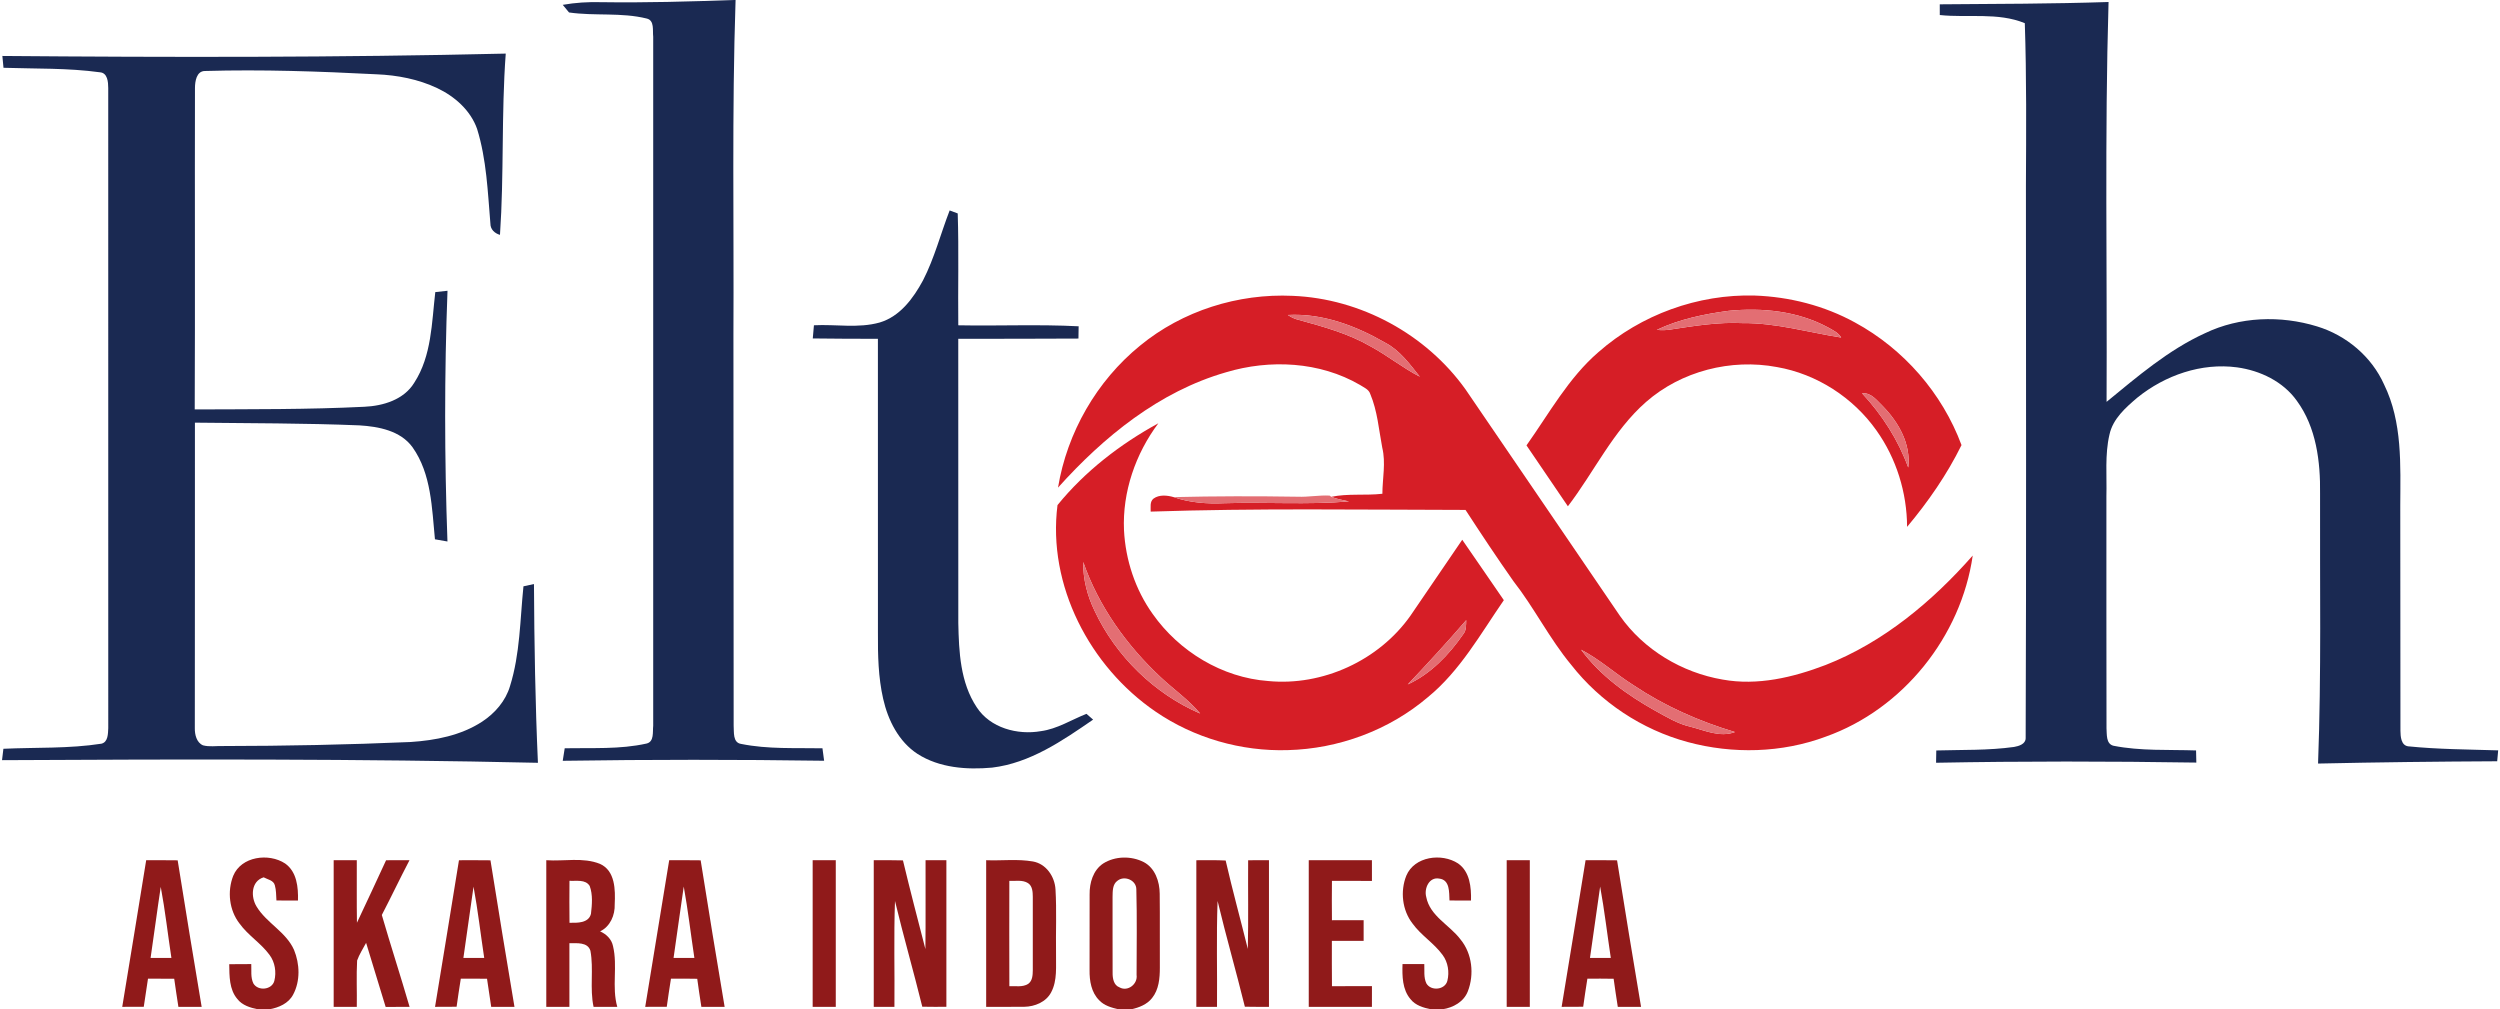 <?xml version="1.0" encoding="UTF-8" ?>
<!DOCTYPE svg PUBLIC "-//W3C//DTD SVG 1.1//EN" "http://www.w3.org/Graphics/SVG/1.1/DTD/svg11.dtd">
<svg width="1023pt" height="413pt" viewBox="0 0 1023 413" version="1.1" xmlns="http://www.w3.org/2000/svg">
<g id="#1a2952ff">
<path fill="#1a2952" opacity="1.00" d=" M 300.30 0.00 L 301.00 0.00 C 299.47 45.65 300.36 91.33 300.12 137.00 C 300.12 190.32 300.21 243.64 300.21 296.96 C 300.41 299.54 299.76 303.91 303.30 304.42 C 314.24 306.63 325.46 305.99 336.55 306.20 C 336.77 307.90 336.99 309.60 337.23 311.30 C 301.58 310.79 265.92 310.78 230.27 311.32 C 230.54 309.61 230.81 307.90 231.08 306.19 C 242.26 305.96 253.62 306.72 264.61 304.25 C 267.77 303.48 267.01 299.44 267.29 297.00 C 267.32 203.01 267.33 109.02 267.29 15.02 C 266.98 12.55 267.91 8.35 264.66 7.59 C 254.25 5.00 243.39 6.62 232.85 5.10 C 231.99 4.05 231.13 3.01 230.27 1.98 C 235.44 1.06 240.70 0.75 245.95 0.89 C 264.07 1.17 282.19 0.63 300.30 0.00 Z" />
<path fill="#1a2952" opacity="1.00" d=" M 793.75 1.77 C 816.78 1.59 839.81 1.58 862.82 0.82 C 861.22 55.35 862.28 109.90 862.01 164.44 C 874.68 154.07 887.30 143.18 902.33 136.33 C 916.47 129.55 933.21 128.99 948.09 133.55 C 960.09 137.19 970.46 145.88 975.59 157.39 C 983.12 172.78 982.25 190.30 982.19 206.96 C 982.18 237.65 982.28 268.34 982.26 299.03 C 982.30 301.33 982.46 304.93 985.37 305.39 C 997.62 306.64 1009.95 306.66 1022.25 307.05 C 1022.10 308.53 1021.97 310.02 1021.85 311.51 C 997.41 311.63 972.98 311.91 948.55 312.45 C 949.93 275.65 949.24 238.83 949.37 202.02 C 949.55 188.90 947.83 174.90 939.88 164.02 C 934.24 156.09 924.85 151.62 915.39 150.32 C 900.83 148.36 885.94 153.57 874.64 162.68 C 869.81 166.79 864.58 171.36 863.19 177.85 C 861.27 186.07 862.16 194.61 861.94 202.97 C 861.97 234.65 861.89 266.33 861.98 298.01 C 862.17 300.46 861.71 304.37 864.81 305.16 C 875.94 307.37 887.35 306.69 898.63 307.08 C 898.66 308.73 898.70 310.39 898.74 312.05 C 863.25 311.49 827.74 311.45 792.24 312.12 C 792.26 310.44 792.29 308.76 792.33 307.09 C 802.94 306.78 813.62 307.12 824.16 305.65 C 826.09 305.32 828.87 304.48 828.90 302.11 C 829.19 226.73 829.03 151.35 829.01 75.97 C 829.11 53.81 829.29 31.64 828.55 9.48 C 817.48 4.95 805.33 7.38 793.76 6.15 C 793.74 4.69 793.74 3.23 793.75 1.77 Z" />
<path fill="#1a2952" opacity="1.00" d=" M 0.97 22.90 C 69.63 23.47 138.30 23.56 206.95 21.93 C 205.12 46.62 206.29 71.42 204.59 96.11 C 202.44 95.49 200.65 93.88 200.67 91.48 C 199.58 78.50 199.11 65.27 195.22 52.73 C 192.54 45.14 186.07 39.45 178.94 36.07 C 171.19 32.40 162.60 30.75 154.06 30.40 C 130.69 29.21 107.27 28.37 83.87 29.05 C 80.36 29.07 79.79 33.37 79.78 36.06 C 79.67 79.88 79.87 123.71 79.68 167.54 C 102.81 167.43 125.98 167.60 149.09 166.45 C 156.79 166.11 165.32 163.55 169.53 156.58 C 176.65 145.60 176.65 132.07 178.12 119.53 C 179.79 119.35 181.45 119.16 183.12 118.98 C 181.82 153.16 181.87 187.39 183.10 221.58 C 181.39 221.27 179.68 220.97 177.98 220.68 C 176.72 207.88 176.54 193.97 168.83 183.05 C 163.91 176.23 154.95 174.54 147.07 174.06 C 124.65 173.14 102.20 173.22 79.76 172.95 C 79.72 214.62 79.80 256.30 79.72 297.97 C 79.68 300.59 80.41 303.83 83.06 304.99 C 85.65 305.68 88.38 305.21 91.03 305.28 C 116.70 305.25 142.38 304.74 168.03 303.63 C 178.19 302.96 188.64 300.95 197.29 295.30 C 202.52 291.87 206.91 286.83 208.70 280.75 C 212.84 267.54 212.79 253.57 214.20 239.92 C 215.63 239.60 217.06 239.29 218.50 238.98 C 218.63 263.37 219.03 287.77 220.12 312.14 C 147.04 310.48 73.93 310.67 0.83 311.06 C 1.02 309.50 1.20 307.95 1.39 306.40 C 14.76 305.78 28.24 306.39 41.50 304.32 C 44.28 303.65 44.18 300.18 44.30 297.92 C 44.32 210.62 44.32 123.32 44.29 36.03 C 44.28 33.60 44.04 29.81 40.89 29.58 C 27.82 27.79 14.59 28.17 1.43 27.74 C 1.27 26.13 1.12 24.51 0.97 22.90 Z" />
<path fill="#1a2952" opacity="1.00" d=" M 388.60 86.11 C 389.70 86.52 390.79 86.93 391.90 87.34 C 392.39 102.59 391.96 117.86 392.13 133.11 C 408.54 133.43 424.97 132.66 441.38 133.52 C 441.34 135.19 441.32 136.86 441.30 138.54 C 424.91 138.63 408.52 138.63 392.12 138.64 C 392.14 177.42 392.10 216.20 392.14 254.98 C 392.38 266.71 392.94 279.29 399.66 289.39 C 405.17 297.89 416.35 300.86 425.92 299.19 C 432.63 298.29 438.40 294.54 444.59 292.10 C 445.49 292.89 446.39 293.68 447.30 294.47 C 434.74 303.12 421.50 312.25 405.96 314.11 C 395.60 315.04 384.42 314.25 375.44 308.49 C 367.74 303.46 363.36 294.70 361.39 285.95 C 359.38 277.14 359.20 268.04 359.25 259.04 C 359.25 218.91 359.25 178.77 359.24 138.64 C 350.36 138.62 341.48 138.63 332.59 138.49 C 332.74 136.69 332.90 134.89 333.06 133.10 C 342.02 132.63 351.19 134.43 359.96 131.97 C 368.28 129.51 373.77 122.02 377.70 114.72 C 382.38 105.61 384.92 95.62 388.60 86.11 Z" />
</g>
<g id="#d61e26ff">
<path fill="#d61e26" opacity="1.00" d=" M 466.51 141.44 C 483.85 127.18 506.63 120.01 528.99 121.06 C 556.75 122.19 583.56 136.74 599.70 159.35 C 620.83 190.19 641.78 221.15 662.88 252.02 C 672.63 265.90 688.26 275.24 704.91 278.08 C 719.18 280.67 733.71 277.21 747.03 272.12 C 770.66 262.87 790.61 246.20 807.24 227.33 C 802.49 260.44 778.71 290.19 747.10 301.43 C 729.13 308.14 709.05 308.64 690.59 303.64 C 671.84 298.57 654.86 287.30 642.90 272.00 C 634.01 261.28 627.80 248.68 619.24 237.74 C 612.52 228.19 606.06 218.45 599.69 208.66 C 556.74 208.59 513.78 207.93 470.85 209.35 C 470.93 207.56 470.40 205.30 472.03 204.02 C 474.37 202.32 477.62 202.66 480.25 203.42 C 486.87 205.73 493.99 206.23 500.95 205.92 C 517.97 205.37 535.02 206.62 552.02 205.18 C 549.57 204.64 547.07 204.24 544.75 203.30 C 551.54 201.87 558.72 202.84 565.67 202.05 C 565.70 195.77 567.13 189.38 565.62 183.19 C 564.21 175.82 563.66 168.19 560.71 161.21 C 560.10 159.26 558.01 158.53 556.46 157.49 C 540.04 147.94 519.62 146.95 501.65 152.35 C 474.36 160.21 451.62 178.72 432.94 199.54 C 436.66 176.98 448.77 155.88 466.51 141.44 M 526.99 128.89 C 528.32 129.82 529.81 130.52 531.41 130.89 C 541.62 133.69 551.98 136.55 561.19 141.93 C 568.01 145.66 574.09 150.59 581.00 154.15 C 576.86 148.98 572.82 143.34 566.80 140.23 C 554.79 133.29 541.04 128.11 526.99 128.89 M 646.98 265.86 C 654.85 276.51 665.82 284.38 677.27 290.80 C 681.93 293.34 686.53 296.22 691.78 297.39 C 697.65 298.89 703.89 301.88 709.95 299.55 C 695.34 295.18 681.24 288.96 668.54 280.46 C 661.18 275.85 654.71 269.86 646.98 265.86 Z" />
<path fill="#d61e26" opacity="1.00" d=" M 654.09 144.08 C 671.51 128.76 694.80 120.30 718.00 120.94 C 732.28 121.44 746.51 125.07 759.06 131.96 C 778.96 142.76 794.77 160.90 802.65 182.13 C 796.71 194.20 789.00 205.31 780.38 215.60 C 780.33 201.58 775.99 187.58 767.85 176.15 C 758.33 162.67 743.42 153.03 727.13 150.20 C 708.33 146.67 687.98 151.84 673.54 164.50 C 660.01 176.38 652.37 193.06 641.58 207.17 C 635.91 198.88 630.28 190.56 624.64 182.25 C 633.93 169.16 641.78 154.70 654.09 144.08 M 707.35 127.19 C 697.32 128.53 687.16 130.61 677.98 134.98 C 679.95 135.19 681.96 135.15 683.93 134.79 C 693.57 133.31 703.28 131.74 713.07 132.22 C 726.77 132.09 740.00 136.01 753.42 138.13 C 752.21 136.06 749.94 135.07 747.95 133.94 C 735.59 127.29 721.14 125.83 707.35 127.19 M 761.95 160.94 C 770.16 169.71 776.72 180.00 780.85 191.30 C 781.99 181.83 777.00 172.96 770.62 166.38 C 768.14 164.03 765.81 160.57 761.95 160.94 Z" />
<path fill="#d61e26" opacity="1.00" d=" M 474.00 173.20 C 464.65 185.69 459.25 201.30 459.94 216.96 C 460.56 229.17 464.55 241.27 471.68 251.24 C 482.50 266.59 500.10 277.29 518.96 278.68 C 541.22 280.83 564.21 270.26 577.12 252.00 C 584.22 241.64 591.29 231.26 598.35 220.87 C 604.08 229.07 609.66 237.37 615.37 245.59 C 605.83 259.40 597.47 274.51 584.28 285.29 C 568.40 298.81 547.75 306.43 526.95 306.95 C 507.87 307.53 488.61 301.99 472.86 291.19 C 445.94 272.80 428.56 239.49 432.73 206.68 C 443.98 192.85 458.39 181.74 474.00 173.20 M 447.91 249.95 C 456.65 268.52 472.26 283.81 491.10 291.98 C 486.39 286.32 480.27 282.13 474.95 277.11 C 461.03 264.09 449.53 248.07 443.26 229.97 C 443.12 236.88 444.91 243.76 447.91 249.95 M 576.06 280.07 C 585.45 275.75 592.88 268.00 598.69 259.60 C 600.10 257.97 599.90 255.77 599.98 253.77 C 592.24 262.74 584.22 271.48 576.06 280.07 Z" />
</g>
<g id="#e26b70f9">
<path fill="#e26b70" opacity="0.98" d=" M 707.35 127.19 C 721.14 125.83 735.59 127.29 747.95 133.94 C 749.94 135.07 752.21 136.06 753.42 138.13 C 740.00 136.01 726.77 132.09 713.07 132.22 C 703.28 131.74 693.57 133.31 683.93 134.79 C 681.96 135.15 679.95 135.19 677.98 134.98 C 687.16 130.61 697.32 128.53 707.35 127.19 Z" />
<path fill="#e26b70" opacity="0.98" d=" M 526.99 128.89 C 541.04 128.11 554.79 133.29 566.80 140.23 C 572.82 143.34 576.86 148.98 581.00 154.15 C 574.09 150.59 568.01 145.66 561.19 141.93 C 551.98 136.55 541.62 133.69 531.41 130.89 C 529.81 130.52 528.32 129.82 526.99 128.89 Z" />
<path fill="#e26b70" opacity="0.98" d=" M 761.95 160.94 C 765.81 160.57 768.14 164.03 770.62 166.38 C 777.00 172.96 781.99 181.83 780.85 191.30 C 776.72 180.00 770.16 169.71 761.95 160.94 Z" />
<path fill="#e26b70" opacity="0.98" d=" M 480.25 203.42 C 497.16 203.00 514.09 202.99 531.02 203.26 C 535.39 203.44 539.73 202.56 544.11 202.80 L 544.75 203.30 C 547.07 204.24 549.57 204.64 552.02 205.18 C 535.02 206.62 517.97 205.37 500.95 205.92 C 493.99 206.23 486.87 205.73 480.25 203.42 Z" />
<path fill="#e26b70" opacity="0.98" d=" M 447.91 249.95 C 444.91 243.76 443.12 236.88 443.26 229.97 C 449.53 248.07 461.03 264.09 474.95 277.11 C 480.27 282.13 486.39 286.32 491.10 291.98 C 472.26 283.81 456.65 268.52 447.91 249.95 Z" />
<path fill="#e26b70" opacity="0.98" d=" M 576.06 280.07 C 584.22 271.48 592.24 262.74 599.98 253.77 C 599.90 255.77 600.10 257.97 598.69 259.60 C 592.88 268.00 585.45 275.75 576.06 280.07 Z" />
<path fill="#e26b70" opacity="0.98" d=" M 646.98 265.86 C 654.71 269.86 661.18 275.85 668.54 280.46 C 681.24 288.96 695.34 295.18 709.95 299.55 C 703.89 301.88 697.65 298.89 691.78 297.39 C 686.53 296.22 681.93 293.34 677.27 290.80 C 665.82 284.38 654.85 276.51 646.98 265.86 Z" />
</g>
<g id="#901a1aff">
<path fill="#901a1a" opacity="1.00" d=" M 95.42 358.41 C 98.72 350.39 109.97 348.95 116.67 353.34 C 121.49 356.73 122.08 363.10 121.93 368.50 C 118.99 368.47 116.06 368.46 113.12 368.48 C 112.98 366.40 113.04 364.28 112.47 362.27 C 111.95 360.18 109.49 359.90 107.89 359.00 C 102.69 360.59 102.56 367.06 105.02 371.01 C 109.11 377.74 117.04 381.32 120.31 388.68 C 122.68 394.43 122.94 401.42 119.95 407.00 C 118.05 410.61 114.09 412.31 110.26 413.00 L 105.55 413.00 C 102.45 412.38 99.14 411.40 97.12 408.79 C 93.78 404.86 93.88 399.41 93.80 394.55 C 96.81 394.54 99.81 394.52 102.82 394.50 C 102.95 397.13 102.49 399.96 103.68 402.42 C 105.59 405.66 111.29 405.08 112.26 401.37 C 113.16 397.77 112.53 393.72 110.28 390.72 C 106.76 385.91 101.48 382.74 98.00 377.89 C 93.78 372.46 92.95 364.75 95.42 358.41 Z" />
<path fill="#901a1a" opacity="1.00" d=" M 451.40 353.36 C 456.30 350.25 462.93 350.16 468.06 352.79 C 472.68 355.24 474.52 360.74 474.55 365.69 C 474.67 375.79 474.55 385.89 474.61 395.99 C 474.61 400.28 474.22 404.95 471.41 408.42 C 469.35 411.05 466.10 412.29 462.95 413.00 L 457.65 413.00 C 454.81 412.33 451.80 411.50 449.75 409.27 C 446.56 406.07 445.79 401.34 445.85 397.01 C 445.89 386.67 445.84 376.34 445.87 366.00 C 445.80 361.29 447.29 356.10 451.40 353.36 M 457.32 360.36 C 455.18 361.84 455.32 364.69 455.26 366.99 C 455.29 377.33 455.23 387.68 455.28 398.02 C 455.25 400.26 455.67 403.15 458.11 404.03 C 461.47 405.93 465.63 402.67 465.09 398.95 C 465.10 387.29 465.30 375.61 464.99 363.95 C 465.03 360.19 460.19 358.13 457.32 360.36 Z" />
<path fill="#901a1a" opacity="1.00" d=" M 575.45 358.36 C 578.76 350.40 589.94 348.96 596.63 353.31 C 601.48 356.68 602.08 363.09 601.93 368.50 C 598.99 368.47 596.06 368.46 593.13 368.48 C 592.96 365.19 593.37 360.03 588.94 359.52 C 584.78 358.74 582.68 363.58 583.61 367.02 C 585.10 374.89 593.19 378.47 597.65 384.43 C 602.44 390.23 603.32 398.77 600.63 405.67 C 598.97 409.97 594.62 412.33 590.26 413.00 L 585.57 413.00 C 582.48 412.38 579.19 411.43 577.17 408.84 C 573.80 404.89 573.77 399.40 573.91 394.49 C 576.88 394.53 579.85 394.53 582.82 394.50 C 582.95 397.13 582.50 399.95 583.67 402.40 C 585.55 405.67 591.30 405.09 592.26 401.36 C 593.16 397.76 592.53 393.71 590.28 390.72 C 586.77 385.91 581.49 382.75 578.01 377.91 C 573.77 372.46 572.93 364.71 575.45 358.36 Z" />
<path fill="#901a1a" opacity="1.00" d=" M 50.02 412.00 C 53.29 392.00 56.61 372.01 59.82 352.00 C 64.11 352.00 68.41 351.98 72.70 352.04 C 75.91 372.04 79.14 392.03 82.52 412.00 C 79.35 412.00 76.17 412.00 73.00 412.00 C 72.41 408.17 71.82 404.34 71.29 400.50 C 67.71 400.45 64.14 400.46 60.56 400.47 C 59.95 404.29 59.37 408.13 58.83 411.97 C 55.90 412.00 52.96 412.00 50.02 412.00 M 65.78 362.91 C 64.30 372.60 63.06 382.31 61.62 392.00 C 64.46 392.00 67.30 392.00 70.14 391.99 C 68.67 382.30 67.58 372.55 65.78 362.91 Z" />
<path fill="#901a1a" opacity="1.00" d=" M 136.54 352.00 C 139.69 352.00 142.84 352.00 146.00 352.00 C 146.03 360.53 145.93 369.05 146.06 377.58 C 150.05 369.06 154.08 360.56 157.99 352.01 C 161.18 352.00 164.37 352.00 167.57 351.99 C 163.69 359.41 160.10 366.98 156.24 374.41 C 159.88 386.98 163.95 399.43 167.60 412.00 C 164.33 411.99 161.07 411.99 157.81 412.04 C 155.09 403.31 152.52 394.54 149.81 385.81 C 148.56 388.20 147.03 390.48 146.13 393.04 C 145.79 399.34 146.11 405.68 146.00 412.00 C 142.84 412.00 139.69 412.00 136.54 412.00 C 136.53 392.00 136.53 372.00 136.54 352.00 Z" />
<path fill="#901a1a" opacity="1.00" d=" M 178.02 412.00 C 181.28 392.00 184.62 372.02 187.81 352.01 C 192.10 352.00 196.40 351.98 200.70 352.04 C 203.91 372.03 207.14 392.03 210.52 412.00 C 207.34 412.00 204.17 412.00 201.00 412.00 C 200.41 408.17 199.82 404.34 199.29 400.51 C 195.72 400.45 192.14 400.46 188.56 400.47 C 187.95 404.29 187.37 408.12 186.84 411.96 C 183.90 412.00 180.96 412.00 178.02 412.00 M 193.77 362.82 C 192.34 372.54 191.05 382.28 189.62 392.00 C 192.46 392.00 195.30 392.00 198.14 391.99 C 196.67 382.27 195.56 372.49 193.77 362.82 Z" />
<path fill="#901a1a" opacity="1.00" d=" M 223.54 352.00 C 230.83 352.51 238.54 350.70 245.49 353.49 C 251.78 356.28 251.82 364.16 251.54 370.01 C 251.69 374.47 249.73 379.11 245.56 381.12 C 248.13 382.24 250.28 384.33 250.85 387.17 C 252.81 395.31 250.27 403.91 252.59 412.01 C 249.35 411.99 246.12 411.99 242.89 412.02 C 241.26 404.45 243.00 396.60 241.60 389.05 C 240.47 385.40 235.98 386.00 233.00 385.97 C 233.00 394.64 233.00 403.32 233.00 412.00 C 229.84 412.00 226.69 412.00 223.54 412.00 C 223.53 392.00 223.53 372.00 223.54 352.00 M 233.03 360.42 C 232.98 366.14 232.97 371.87 233.04 377.60 C 236.17 377.65 240.84 377.80 241.82 373.96 C 242.26 370.20 242.63 366.14 241.30 362.53 C 239.56 359.72 235.80 360.61 233.03 360.42 Z" />
<path fill="#901a1a" opacity="1.00" d=" M 264.02 412.00 C 267.31 392.00 270.59 371.99 273.84 351.98 C 278.13 352.01 282.42 351.97 286.71 352.04 C 289.90 372.04 293.14 392.04 296.52 412.00 C 293.34 412.00 290.17 412.00 287.00 412.00 C 286.41 408.18 285.81 404.35 285.31 400.52 C 281.72 400.44 278.14 400.45 274.56 400.47 C 273.95 404.30 273.37 408.13 272.84 411.97 C 269.90 412.00 266.96 412.00 264.02 412.00 M 279.79 362.77 C 278.33 372.51 277.06 382.27 275.62 392.00 C 278.46 392.00 281.30 392.00 284.14 392.00 C 282.68 382.26 281.53 372.46 279.79 362.77 Z" />
<path fill="#901a1a" opacity="1.00" d=" M 332.54 352.00 C 335.69 352.00 338.84 352.00 342.00 352.00 C 342.00 372.00 342.00 392.00 342.00 412.00 C 338.84 412.00 335.69 412.00 332.54 412.00 C 332.53 392.00 332.53 372.00 332.54 352.00 Z" />
<path fill="#901a1a" opacity="1.00" d=" M 357.54 352.00 C 361.52 351.99 365.51 351.96 369.49 352.07 C 372.39 364.21 375.55 376.27 378.67 388.35 C 378.83 376.23 378.69 364.12 378.74 352.00 C 381.58 352.00 384.42 352.00 387.26 352.00 C 387.27 372.00 387.27 392.00 387.26 411.99 C 383.97 412.01 380.68 412.01 377.40 411.95 C 373.84 397.49 369.71 383.17 366.23 368.69 C 365.71 383.11 366.14 397.56 366.00 412.00 C 363.18 412.00 360.36 412.00 357.54 412.00 C 357.53 392.00 357.53 372.00 357.54 352.00 Z" />
<path fill="#901a1a" opacity="1.00" d=" M 403.54 352.00 C 409.90 352.26 416.35 351.41 422.65 352.51 C 428.08 353.46 431.61 358.68 431.91 363.96 C 432.42 372.61 431.99 381.30 432.13 389.97 C 432.02 395.34 432.76 401.13 430.13 406.06 C 428.05 410.04 423.43 411.91 419.12 411.98 C 413.93 412.06 408.73 411.96 403.54 412.00 C 403.53 392.00 403.53 372.00 403.54 352.00 M 413.02 360.44 C 412.99 374.82 412.98 389.19 413.03 403.56 C 415.56 403.41 418.38 404.06 420.66 402.64 C 422.49 401.44 422.60 399.02 422.62 397.05 C 422.59 387.04 422.59 377.03 422.62 367.03 C 422.60 365.04 422.52 362.60 420.68 361.38 C 418.40 359.93 415.56 360.59 413.02 360.44 Z" />
<path fill="#901a1a" opacity="1.00" d=" M 489.54 352.01 C 493.54 352.00 497.54 351.92 501.54 352.12 C 504.32 364.25 507.62 376.24 510.61 388.31 C 510.89 376.21 510.65 364.11 510.74 352.01 C 513.57 352.00 516.42 352.00 519.26 352.00 C 519.27 372.00 519.27 392.00 519.26 412.00 C 515.97 412.01 512.68 412.01 509.40 411.95 C 505.84 397.48 501.71 383.17 498.24 368.68 C 497.70 383.11 498.14 397.56 498.00 412.00 C 495.17 412.00 492.35 412.00 489.54 412.00 C 489.53 392.00 489.53 372.00 489.54 352.01 Z" />
<path fill="#901a1a" opacity="1.00" d=" M 535.54 352.00 C 544.16 352.00 552.77 352.00 561.39 352.00 C 561.40 354.82 561.40 357.64 561.40 360.47 C 555.94 360.46 550.48 360.48 545.03 360.45 C 544.98 365.82 544.97 371.19 545.03 376.56 C 549.35 376.52 553.68 376.53 558.00 376.54 C 558.00 379.36 558.00 382.18 558.00 385.00 C 553.66 385.00 549.33 385.00 545.00 385.00 C 545.01 391.18 544.96 397.37 545.04 403.56 C 550.49 403.51 555.95 403.54 561.40 403.53 C 561.40 406.35 561.40 409.17 561.39 412.00 C 552.77 412.00 544.16 412.00 535.54 412.00 C 535.53 392.00 535.53 372.00 535.54 352.00 Z" />
<path fill="#901a1a" opacity="1.00" d=" M 616.54 352.00 C 619.69 352.00 622.84 352.00 626.00 352.00 C 626.00 372.00 626.00 392.00 626.00 412.00 C 622.84 412.00 619.69 412.00 616.54 412.00 C 616.53 392.00 616.53 372.00 616.54 352.00 Z" />
<path fill="#901a1a" opacity="1.00" d=" M 639.02 412.00 C 642.29 392.00 645.61 372.01 648.82 352.00 C 653.11 352.00 657.41 351.97 661.70 352.04 C 664.90 372.04 668.14 392.04 671.52 412.00 C 668.34 412.00 665.17 412.00 662.00 412.00 C 661.41 408.17 660.81 404.35 660.30 400.51 C 656.72 400.44 653.14 400.45 649.56 400.47 C 648.95 404.29 648.37 408.12 647.84 411.96 C 644.90 412.00 641.96 412.00 639.02 412.00 M 654.78 362.79 C 653.34 372.52 652.06 382.27 650.62 392.00 C 653.45 392.00 656.29 392.00 659.14 391.99 C 657.68 382.26 656.54 372.47 654.78 362.79 Z" />
</g>
</svg>
